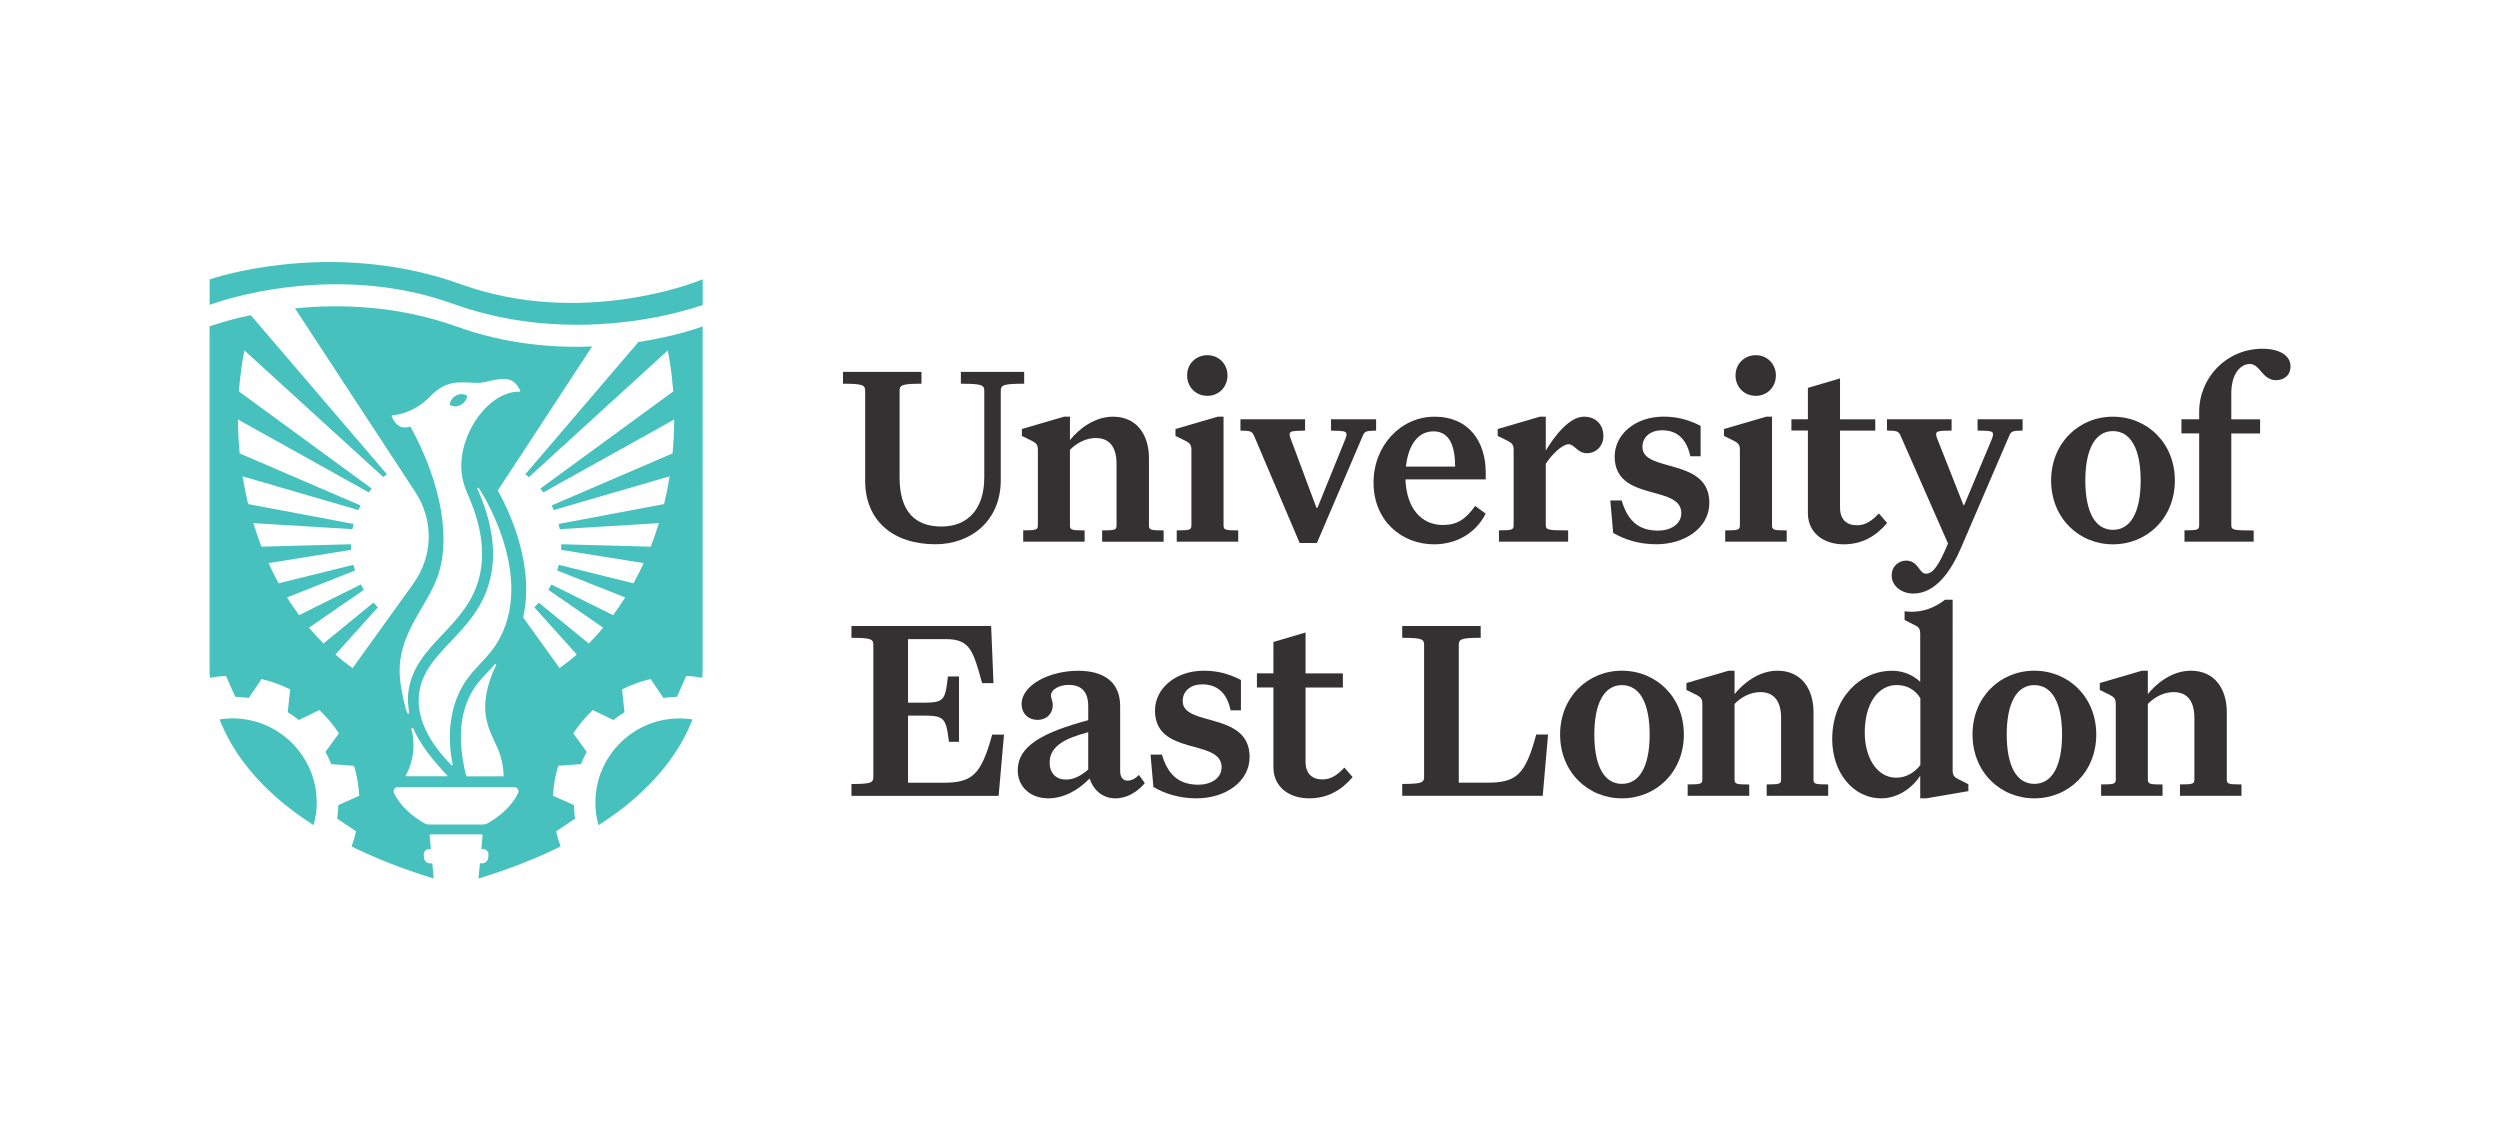 <?xml version="1.0" encoding="utf-8"?>
<!-- Generator: Adobe Illustrator 28.0.0, SVG Export Plug-In . SVG Version: 6.00 Build 0)  -->
<svg version="1.1" xmlns="http://www.w3.org/2000/svg" xmlns:xlink="http://www.w3.org/1999/xlink" x="0px" y="0px"
	 viewBox="0 0 361 164.7" style="enable-background:new 0 0 361 164.7;" xml:space="preserve">
<style type="text/css">
	.st0{fill:#231F20;}
	.st1{fill:#7F4199;}
	.st2{fill:#12294C;}
	.st3{fill:#B11F3D;}
	.st4{fill:#D92B35;}
	.st5{fill:#282425;}
	.st6{fill:#272324;}
	.st7{fill:#272323;}
	.st8{fill:#D92C35;}
	.st9{fill:#262223;}
	.st10{fill:#DA393A;}
	.st11{fill:#DB4541;}
	.st12{fill:#D92733;}
	.st13{fill:#FFF5F1;}
	.st14{fill:#DA413E;}
	.st15{fill:#D93237;}
	.st16{fill:#DA3A3B;}
	.st17{fill-rule:evenodd;clip-rule:evenodd;fill:#312783;}
	.st18{fill:#312783;}
	.st19{fill:#133759;}
	.st20{fill:none;stroke:#FFFFFF;stroke-width:0.74;}
	.st21{fill:#ACDDF7;}
	.st22{fill:#FFCF28;}
	.st23{fill:#FFFFFF;}
	.st24{fill:#E2A122;}
	.st25{fill:#E53421;}
	.st26{fill:#0097D5;}
	.st27{fill:#008A3B;}
	.st28{fill:#85BB25;}
	.st29{fill:#008D3C;}
	.st30{fill:#1B296B;}
	.st31{fill:url(#SVGID_1_);}
	.st32{fill:#2B2A29;}
	.st33{fill-rule:evenodd;clip-rule:evenodd;fill:#231F20;}
	.st34{filter:url(#Adobe_OpacityMaskFilter);}
	.st35{fill-rule:evenodd;clip-rule:evenodd;fill:#FFFFFF;}
	.st36{mask:url(#b_00000147202908081819944540000011123075591543539849_);fill-rule:evenodd;clip-rule:evenodd;fill:#231F20;}
	.st37{filter:url(#Adobe_OpacityMaskFilter_00000103985748607097443100000000265794339528281225_);}
	.st38{mask:url(#d_00000142892558725167343260000008230625351767279511_);fill-rule:evenodd;clip-rule:evenodd;fill:#BD2F37;}
	.st39{filter:url(#Adobe_OpacityMaskFilter_00000017483885783918168780000006099786638348706713_);}
	.st40{mask:url(#f_00000120547196515365468720000012795028362221060998_);fill-rule:evenodd;clip-rule:evenodd;fill:#BD2F37;}
	.st41{fill-rule:evenodd;clip-rule:evenodd;fill:#BD2F37;}
	.st42{filter:url(#Adobe_OpacityMaskFilter_00000135676791053377540080000015753348381348917936_);}
	.st43{mask:url(#h_00000049210890665865852000000008897538758084081078_);fill-rule:evenodd;clip-rule:evenodd;fill:#BD2F37;}
	.st44{fill:#006DA9;}
	.st45{fill:#C6C7C7;}
	.st46{fill:#636373;}
	.st47{fill:#252122;}
	.st48{fill:#262324;}
	.st49{fill:#252223;}
	.st50{fill:#626373;}
	.st51{fill:#2A2627;}
	.st52{fill:#2E2B2C;}
	.st53{fill:#2B2829;}
	.st54{fill:#646474;}
	.st55{fill:#646574;}
	.st56{fill:#2C2A2A;}
	.st57{fill:#666676;}
	.st58{fill:#686877;}
	.st59{fill:#6C6B7A;}
	.st60{fill:#F2F1F2;}
	.st61{fill:#D3D3D7;}
	.st62{fill:#B22526;}
	.st63{fill:#AFB4B9;}
	.st64{fill:#AFB5BA;}
	.st65{fill:#0B0B0B;}
	.st66{fill:#131212;}
	.st67{fill:#070707;}
	.st68{fill:#121212;}
	.st69{fill:#111010;}
	.st70{fill:#141313;}
	.st71{fill:#181716;}
	.st72{fill:#161515;}
	.st73{fill:#B1B6BB;}
	.st74{fill:#FBF3F2;}
	.st75{fill:#F9F5F5;}
	.st76{fill:#FBF2F1;}
	.st77{fill:#EED2D1;}
	.st78{fill:#F3E0DE;}
	.st79{fill:#F4E4E3;}
	.st80{fill:#EFD8D8;}
	.st81{fill:#EAC7C7;}
	.st82{fill:#F5EAEA;}
	.st83{fill:#F5F5F6;}
	.st84{fill:#B32627;}
	.st85{fill:#B32728;}
	.st86{fill:#B42829;}
	.st87{fill:#B83533;}
	.st88{fill:#B7302F;}
	.st89{fill:#1F1C1B;}
	.st90{fill:#F6F6F6;}
	.st91{fill:#FBFCFB;}
	.st92{fill:#C09E2E;}
	.st93{fill:#0D6E9F;}
	.st94{fill:#DD2928;}
	.st95{fill:#C09F2E;}
	.st96{fill:#116E9F;}
	.st97{fill:#DA2727;}
	.st98{fill:#372F24;}
	.st99{fill:#C3A02F;}
	.st100{fill:#090909;}
	.st101{fill:#166A92;}
	.st102{fill:#A19E9E;}
	.st103{fill:#F1F3F5;}
	.st104{fill:#F8F0ED;}
	.st105{fill:#F4F2F0;}
	.st106{fill:#E6E5E4;}
	.st107{fill:#BF2A28;}
	.st108{fill:#CA2727;}
	.st109{fill:#417AA3;}
	.st110{fill:#D64F3A;}
	.st111{fill:#D35946;}
	.st112{fill:#070808;}
	.st113{fill:#0A0A0A;}
	.st114{fill:#090808;}
	.st115{fill:#0E0E0E;}
	.st116{clip-path:url(#SVGID_00000054966130818054259550000001539069366434493100_);fill:#0091B9;}
	.st117{clip-path:url(#SVGID_00000054966130818054259550000001539069366434493100_);fill:#92278F;}
	.st118{fill:#F6F6F9;}
	.st119{fill:#293777;}
	.st120{fill:#35407D;}
	.st121{fill:#F1F2F6;}
	.st122{fill:#EFF0F4;}
	.st123{fill:#ECEDF3;}
	.st124{fill:#F3F3F7;}
	.st125{fill:#F4F3F7;}
	.st126{fill:#F5F5F8;}
	.st127{fill:#BECB30;}
	.st128{fill:#EFEFF4;}
	.st129{fill:#E7E7EE;}
	.st130{fill:#F0F1F6;}
	.st131{fill:#F9F9FB;}
	.st132{fill:#BFCC30;}
	.st133{fill:#26306D;}
	.st134{fill:#28316D;}
	.st135{fill:#27326F;}
	.st136{fill:#26306C;}
	.st137{fill:#2D3B79;}
	.st138{fill:#283877;}
	.st139{fill:#2B3A79;}
	.st140{fill:#293877;}
	.st141{fill:#283776;}
	.st142{fill:#125EA9;}
	.st143{fill:#165FA9;}
	.st144{fill:#1C60AA;}
	.st145{fill:#145FA9;}
	.st146{fill:#1B60A9;}
	.st147{fill:#1860A9;}
	.st148{fill:#195FA9;}
	.st149{fill:#2362AB;}
	.st150{fill:#0D5EA9;}
	.st151{fill:#252021;}
	.st152{fill:#242021;}
	.st153{fill:#232020;}
	.st154{fill:#242122;}
	.st155{fill:#282526;}
	.st156{fill:#EC3226;}
	.st157{fill:#FBFBFA;}
	.st158{fill:#2E2520;}
	.st159{fill:#2C2928;}
	.st160{fill:#F8E014;}
	.st161{fill:#F7DE1B;}
	.st162{fill:#F6DE19;}
	.st163{fill:#E73227;}
	.st164{fill:#0EA38A;}
	.st165{fill:#0BA48B;}
	.st166{fill:#0FA289;}
	.st167{fill:#FBDF14;}
	.st168{fill:#16233D;}
	.st169{fill:url(#SVGID_00000064327799725663747470000008159770483222267785_);}
	.st170{fill:url(#SVGID_00000113317882392288906730000013354327008396850105_);}
	.st171{fill:#0769AE;}
	.st172{fill:#D0CEB0;}
	.st173{fill:#A67941;}
	.st174{fill:#A21E22;}
	.st175{fill:#D21F2F;}
	.st176{fill:#E9E8DE;}
	.st177{fill:#563D3D;}
	.st178{fill:#771113;}
	.st179{fill:#004B6A;}
	.st180{clip-path:url(#SVGID_00000073711085177377398740000015265869938042772622_);}
	.st181{clip-path:url(#SVGID_00000132059151035474069160000001863863685693403056_);fill:#8E6D6A;}
	.st182{fill:none;stroke:#E1087F;stroke-width:0.218;stroke-miterlimit:10;}
	.st183{opacity:0.5;}
	.st184{clip-path:url(#SVGID_00000061462550514021156470000006174368391118106008_);}
	.st185{clip-path:url(#SVGID_00000150102782813439522000000004260481546178139581_);fill:#80252F;}
	.st186{fill:#D1AC61;}
	.st187{fill:none;stroke:#D1AC61;stroke-width:0.871;stroke-miterlimit:10;}
	.st188{clip-path:url(#SVGID_00000172416095533513077940000007407442554287943302_);}
	.st189{clip-path:url(#SVGID_00000168822345772906085330000000336233656941164951_);fill:#80252F;}
	.st190{fill:#D1685A;}
	.st191{clip-path:url(#SVGID_00000087406808997613485040000012110964553493539757_);}
	.st192{clip-path:url(#SVGID_00000057857642196454260400000005846382936646377625_);fill:#80252F;}
	.st193{fill:#173939;}
	.st194{fill:#2F3331;}
	.st195{fill:#64757D;}
	.st196{fill:#E2E3E1;}
	.st197{fill:#7E5B48;}
	.st198{fill:#A57A54;}
	.st199{fill:#ECE3E2;}
	.st200{fill:#3E3C33;}
	.st201{fill:#CC9280;}
	.st202{fill:#733B3C;}
	.st203{fill:#F7EBE7;}
	.st204{fill:#F6E8E5;}
	.st205{fill:#5C3826;}
	.st206{fill:#D0B790;}
	.st207{fill:#93594A;}
	.st208{fill:none;}
	.st209{fill:#B4A69F;}
	.st210{fill:#996C43;}
	.st211{fill:#B58F42;}
	.st212{fill:#F6DDB2;}
	.st213{fill:#008254;}
	.st214{fill:#006B48;}
	.st215{fill:#B78D71;}
	.st216{fill:#E1D080;}
	.st217{fill:#E1C170;}
	.st218{fill:#A1783F;}
	.st219{fill:#231715;}
	.st220{fill:#6A4C43;}
	.st221{fill:#B6B588;}
	.st222{fill:#E5D663;}
	.st223{fill:#F8EE95;}
	.st224{fill:#97663F;}
	.st225{fill:#77624F;}
	.st226{fill:#B4C6C0;}
	.st227{fill:#565E64;}
	.st228{fill:#D5D9D5;}
	.st229{fill:#A1A792;}
	.st230{fill:#AEA278;}
	.st231{fill:#576868;}
	.st232{fill:#6F929A;}
	.st233{fill:#173636;}
	.st234{fill:#EFEEED;}
	.st235{fill:#36403D;}
	.st236{fill:#A2393A;}
	.st237{fill:#CEBB7C;}
	.st238{fill:#E7E2C9;}
	.st239{fill:#71573A;}
	.st240{fill:#9A753D;}
	.st241{fill:#C39892;}
	.st242{fill:#C8A59C;}
	.st243{fill:#97615F;}
	.st244{fill:#BB8989;}
	.st245{fill:#68736D;}
	.st246{fill:#EAEDE8;}
	.st247{fill:#6C7E81;}
	.st248{fill:#ABBBB4;}
	.st249{fill:#0181BE;}
	.st250{fill:#056DB4;}
	.st251{fill:#8EB7CD;}
	.st252{fill:#C6E0EC;}
	.st253{fill:#BF782A;}
	.st254{fill:#4F424D;}
	.st255{fill:#74687E;}
	.st256{fill:#9C979C;}
	.st257{fill:#7E5A37;}
	.st258{fill:#0C5FAB;}
	.st259{fill:#213C75;}
	.st260{fill:#3177AB;}
	.st261{fill:#988161;}
	.st262{fill:#922F6C;}
	.st263{fill:#BE82A6;}
	.st264{fill:#656768;}
	.st265{fill:#083E62;}
	.st266{fill:#932F6C;}
	.st267{fill:#AD628F;}
	.st268{fill:#31006B;}
	.st269{fill:#3A4147;}
	.st270{fill:#002D55;}
	.st271{fill:#252C6A;}
	.st272{fill:#46C1BE;}
	.st273{fill:#333132;}
	.st274{fill:#0A0B0B;}
	.st275{fill:#161616;}
	.st276{fill:#0D0E0E;}
	.st277{fill:#0B0C0C;}
	.st278{fill:#0F0F10;}
	.st279{fill:#100F0F;}
	.st280{fill:#131413;}
	.st281{fill:#EFEDED;}
	.st282{fill:#D23B27;}
	.st283{fill:#1863A3;}
	.st284{fill:#1361A4;}
	.st285{fill:#E5D485;}
	.st286{fill:#DECE88;}
	.st287{fill:#959CB3;}
	.st288{fill:#E4D283;}
	.st289{fill:#E0CE85;}
	.st290{fill:#E1D286;}
	.st291{fill:#1A91D0;}
	.st292{fill:#381435;}
	.st293{fill:#612262;}
	.st294{fill:#632463;}
	.st295{fill:#0C7FA8;}
	.st296{fill:#535659;}
	.st297{fill:#535658;}
	.st298{fill:#56595A;}
	.st299{fill:#525557;}
	.st300{fill:#545759;}
	.st301{fill:#57585B;}
	.st302{fill:#5A5B5D;}
	.st303{fill:#015FBB;}
	.st304{fill:#3E5BC6;}
	.st305{fill:#5D6972;}
	.st306{fill:#BA2632;}
	.st307{fill:#BA2532;}
	.st308{fill:#5E6973;}
	.st309{fill:#5E6B76;}
	.st310{fill:#5F6B74;}
	.st311{fill:#F4F2F1;}
	.st312{fill:#F9F2F3;}
	.st313{fill:#F9F1F1;}
	.st314{fill:#F9F0EF;}
	.st315{fill:#F2EDEC;}
	.st316{fill:#EDE2E2;}
	.st317{fill:#F1EAE9;}
	.st318{fill:#BA2533;}
	.st319{fill:#232F60;}
	.st320{fill:#000F4D;}
	.st321{fill:#203232;}
	.st322{fill:#B39250;}
	.st323{fill:#1D3762;}
	.st324{fill:#B49554;}
	.st325{fill:#D9CAAB;}
	.st326{fill:#E2DCCA;}
	.st327{fill:#B39351;}
	.st328{fill:#1E3662;}
	.st329{fill:#1F3662;}
	.st330{fill:#223764;}
	.st331{fill:#B39253;}
	.st332{fill:#243B67;}
	.st333{fill:#E1D7C1;}
	.st334{fill:#BFBECA;}
	.st335{fill:#FFF8F3;}
	.st336{fill:#9C9BB0;}
	.st337{fill:#19385E;}
	.st338{fill:#18365C;}
	.st339{fill:#B7263C;}
	.st340{fill:#17365C;}
	.st341{fill:#15365B;}
	.st342{fill:#19385D;}
	.st343{fill:#B7243F;}
	.st344{fill:#1A3A5E;}
	.st345{fill:#BC384C;}
	.st346{fill:#1E3F63;}
	.st347{fill:#264467;}
	.st348{fill:#2F5172;}
	.st349{fill:#E52353;}
	.st350{fill:#211F1D;}
	.st351{fill:#282725;}
	.st352{fill:#262523;}
	.st353{fill:#2B2A28;}
	.st354{fill:#252422;}
	.st355{fill:#E02426;}
	.st356{fill:#5690CB;}
	.st357{fill:#BD7129;}
	.st358{fill:#BD732B;}
	.st359{fill:#E09E25;}
	.st360{fill:#D38C28;}
	.st361{fill:#F7BF15;}
	.st362{fill:#C37B33;}
	.st363{fill:#EBAD1F;}
	.st364{fill:#C27829;}
	.st365{fill:#F5BD17;}
	.st366{fill:#B55227;}
	.st367{fill:#B02E24;}
	.st368{fill:#205697;}
	.st369{fill:#F6F5F4;}
	.st370{fill:#CD8529;}
	.st371{fill:#F8F8F7;}
	.st372{fill:#C88029;}
	.st373{fill:#DDDDDC;}
	.st374{fill:#C3C2C2;}
	.st375{fill:#363635;}
	.st376{fill:#D2D2D2;}
	.st377{fill:#EDEDED;}
	.st378{fill:#CCCBCB;}
	.st379{fill:#2C2C6F;}
	.st380{fill:#2D2D6F;}
	.st381{fill:#EC3427;}
	.st382{fill:#ED3828;}
	.st383{fill:#2E2E70;}
	.st384{fill:#ED3B29;}
	.st385{fill:#ED3928;}
	.st386{fill:#EC3728;}
	.st387{fill:url(#SVGID_00000010998933924978206660000007840121053868519298_);}
	.st388{fill:url(#SVGID_00000168831630288006588350000011520158112926642093_);}
	.st389{fill:url(#SVGID_00000155123418005069669280000008022041004140295615_);}
	.st390{fill:url(#SVGID_00000005268901103412928100000009502374801806008473_);}
	.st391{fill:url(#SVGID_00000066478964188465485100000016214834278010159534_);}
	.st392{fill:url(#SVGID_00000098914074502637687840000018023970860447132829_);}
	.st393{fill:url(#SVGID_00000170243659890264584690000013426435868468038324_);}
	.st394{fill:url(#SVGID_00000037672580097953554090000003309266506687736965_);}
	.st395{fill:url(#SVGID_00000153704819092210847830000009550226602080990631_);}
	.st396{fill:url(#SVGID_00000034806929866678412370000016278898427000364683_);}
	.st397{fill:url(#SVGID_00000063592879296021646910000007292496307672333722_);}
	.st398{fill:url(#SVGID_00000101811378358642943220000010935786728582472586_);}
	.st399{fill:url(#SVGID_00000042725849845152205800000008199148408134950066_);}
	.st400{fill:url(#SVGID_00000079452426053855373520000013763245974700126116_);}
	.st401{fill:url(#SVGID_00000149347643643211966030000000455511044210670481_);}
	.st402{fill:url(#SVGID_00000003105456396431705890000010231992852828742572_);}
	.st403{fill:url(#SVGID_00000176006800178790668810000009353022886250463407_);}
	.st404{fill:url(#SVGID_00000105397327238483940030000012025695006496441238_);}
	.st405{fill:url(#SVGID_00000161633978890307774130000005306277718499840173_);}
	.st406{fill:url(#SVGID_00000122707591306373634870000006709718789948855196_);}
	.st407{fill:url(#SVGID_00000112625727443139790230000011146453599954456709_);}
	.st408{fill:url(#SVGID_00000127758678266246043070000004854894010535871640_);}
	.st409{fill:#3B3536;}
	.st410{fill:#292525;}
	.st411{fill:#2F2A2B;}
	.st412{fill:#332E2E;}
	.st413{fill:#2B2728;}
	.st414{fill:#F6F5F5;}
	.st415{fill:#F5F4F4;}
	.st416{fill:#3178BB;}
	.st417{fill:#2E2C2D;}
	.st418{fill:#292627;}
	.st419{fill:#2D2B2C;}
	.st420{fill:#2C292A;}
	.st421{fill:#323031;}
	.st422{fill:#312F30;}
	.st423{fill:#333133;}
	.st424{fill:#302D2F;}
	.st425{fill:#3B3A3C;}
	.st426{fill:#FBFBFB;}
	.st427{fill:#E12728;}
	.st428{fill:#1F1D1D;}
	.st429{fill:#1E1C1C;}
	.st430{fill:#222020;}
	.st431{fill:#232222;}
	.st432{fill:#0A0A09;}
	.st433{fill:#686564;}
	.st434{fill:#1A1918;}
	.st435{fill:#181717;}
	.st436{fill:#201F1F;}
	.st437{fill:#1C1B1B;}
	.st438{fill:#1B1919;}
	.st439{fill:#201E1E;}
	.st440{fill:#151414;}
	.st441{fill:#2A2828;}
	.st442{fill:#FBF2F0;}
	.st443{fill:#FBF1F0;}
	.st444{fill:#FAECE9;}
	.st445{fill:#FBF0ED;}
	.st446{fill:#E1312D;}
	.st447{fill:#163C65;}
	.st448{fill:#173C65;}
	.st449{fill:#535F80;}
	.st450{fill:#7E87A2;}
	.st451{fill:#9DA0B5;}
	.st452{fill:#183D66;}
	.st453{fill:#183C65;}
	.st454{fill:#143C65;}
	.st455{fill:#193D66;}
	.st456{fill:#173D65;}
	.st457{fill:#FBF9FA;}
	.st458{fill:#FBFCFF;}
	.st459{fill:#D92238;}
	.st460{fill:#D92237;}
	.st461{fill:#D92338;}
	.st462{fill:#FCF1EF;}
	.st463{fill:#FAEDEA;}
	.st464{fill:#E12226;}
	.st465{fill:#E12527;}
	.st466{fill:#E12427;}
	.st467{fill:#E02026;}
	.st468{fill:#E02828;}
	.st469{fill:#FFF9F8;}
	.st470{fill:#FFF5F3;}
	.st471{fill:#FFF4F1;}
	.st472{fill:#FFF6F3;}
	.st473{fill:#FFF2ED;}
	.st474{fill:#FCE6E0;}
	.st475{fill:#E1332D;}
	.st476{fill:#F9DBD2;}
	.st477{fill:#FAE2DA;}
	.st478{fill:#F9D7CB;}
	.st479{fill:#FCEFEA;}
	.st480{fill:#F4B4AD;}
	.st481{fill:#E02B2A;}
	.st482{fill:#E13B32;}
	.st483{fill:#E13630;}
	.st484{fill:#EC7B7B;}
	.st485{fill:#722A79;}
	.st486{fill:#722B79;}
	.st487{fill:#AB96AE;}
	.st488{fill:#AC97AE;}
	.st489{fill:#AB97AE;}
	.st490{fill:#742E7A;}
	.st491{fill:#732F7A;}
	.st492{fill:#75327C;}
	.st493{fill:#FBF9FB;}
	.st494{fill:#F9F6F9;}
	.st495{fill:#F9F7FA;}
	.st496{fill:#FBF8FA;}
	.st497{fill:#F7F4F8;}
	.st498{fill:#E92625;}
	.st499{fill:#200806;}
	.st500{fill:#1D1D1D;}
	.st501{fill:#F6E215;}
	.st502{fill:#D24026;}
	.st503{fill:#ED3A24;}
	.st504{fill:#EE4923;}
	.st505{fill:#471211;}
	.st506{fill:#EF5822;}
	.st507{fill:#F06822;}
	.st508{fill:#5D0E0D;}
	.st509{fill:#F58B1E;}
	.st510{fill:#FBB813;}
	.st511{fill:#341110;}
	.st512{fill:#F7D90F;}
	.st513{fill:#CA2126;}
	.st514{fill:#981B1E;}
	.st515{fill:#F38020;}
	.st516{fill:#FAB016;}
	.st517{fill:#D52126;}
	.st518{fill:#F8A01B;}
	.st519{fill:#89191A;}
	.st520{fill:#B92025;}
	.st521{fill:#F9CA0F;}
	.st522{fill:#F17321;}
	.st523{fill:#A51E22;}
	.st524{fill:#751213;}
	.st525{fill:#F6961D;}
	.st526{fill:#E05C25;}
	.st527{fill:#28266B;}
	.st528{fill:#EC282B;}
	.st529{fill:#F8F7F9;}
	.st530{fill:#F7F7FA;}
	.st531{fill:#F6F6FA;}
	.st532{fill:#F5F4F7;}
	.st533{fill:#F8F8FB;}
	.st534{fill:#F1F1F5;}
	.st535{fill:#F2F2F7;}
	.st536{fill:#EFEEF3;}
	.st537{fill:#F1F0F5;}
	.st538{fill:#ECEBF2;}
	.st539{fill:#211C58;}
	.st540{fill:#1F1A51;}
	.st541{fill:#1E184F;}
	.st542{fill:#FFF6F5;}
	.st543{fill:#29266B;}
	.st544{fill:#2B296D;}
	.st545{fill:#EC2A2C;}
	.st546{fill:#EC2B2D;}
	.st547{fill:#FFF8F7;}
	.st548{fill:#E75253;}
	.st549{fill:#E33C3A;}
	.st550{fill:#EA4343;}
	.st551{fill:#E24748;}
	.st552{fill:#EB1C24;}
	.st553{fill:#3C3C3E;}
	.st554{fill:#3D3D3F;}
	.st555{fill:#404042;}
	.st556{fill:#3E3E40;}
	.st557{fill:#3F3E40;}
	.st558{fill:#3B3B3D;}
	.st559{fill:#3B3C3D;}
	.st560{fill:#444445;}
	.st561{fill:#393A3C;}
	.st562{fill:#3C3C3D;}
	.st563{fill:#3A3A3C;}
	.st564{fill:#4F4E4F;}
	.st565{fill:#3A3B3D;}
	.st566{fill:#38383A;}
	.st567{fill:#1A170F;}
	.st568{fill:#050505;}
	.st569{fill:#9D9EA2;}
	.st570{fill:#F38667;}
	.st571{fill:#D29F2B;}
	.st572{fill:#6F7074;}
	.st573{fill:#8D5540;}
	.st574{fill:#E2BD71;}
	.st575{fill:#ECD5A3;}
	.st576{fill:#EED8AB;}
	.st577{fill:#EACC8F;}
	.st578{fill:#9F8340;}
	.st579{fill:#E7C785;}
	.st580{fill:#E4C27D;}
	.st581{fill:#EACD94;}
	.st582{fill:#DFB65E;}
	.st583{fill:#CC9B2A;}
	.st584{fill:#D9AB42;}
	.st585{fill:#DCBB7A;}
	.st586{fill:#221D17;}
	.st587{fill:#B0B1B4;}
	.st588{fill:#F5EBD2;}
	.st589{fill:#E8E8E7;}
	.st590{fill:#BABBBF;}
	.st591{fill:#E85637;}
	.st592{fill:#848588;}
	.st593{fill:#ED373F;}
	.st594{fill:#1465A0;}
	.st595{fill:#1866A1;}
	.st596{fill:#1065A0;}
	.st597{fill:#0D65A0;}
	.st598{fill:#1265A0;}
	.st599{fill:#1B66A1;}
	.st600{fill:#1966A1;}
	.st601{fill:#1666A1;}
	.st602{fill:#2D357A;}
	.st603{fill:#B1862E;}
	.st604{fill:#363E7E;}
	.st605{fill:#333C7D;}
	.st606{fill:#A78238;}
	.st607{fill:#2F387A;}
	.st608{fill:#A27B2F;}
	.st609{fill:#343C80;}
	.st610{fill:#2D337E;}
	.st611{fill:#3B4480;}
	.st612{fill:#394284;}
	.st613{fill:#2B3474;}
	.st614{fill:#4E568C;}
	.st615{fill:#2F3780;}
	.st616{fill:#313876;}
	.st617{fill:#565E9A;}
	.st618{fill:#5E638E;}
	.st619{fill:#BB9D5D;}
	.st620{fill:#F4F3F5;}
	.st621{fill:#EDEDF0;}
	.st622{fill:#E4E3E6;}
	.st623{fill:#A7A4BF;}
	.st624{fill:#C7C8D7;}
	.st625{fill:#3D4273;}
	.st626{fill:#8D8AB3;}
	.st627{fill:#2C3380;}
	.st628{fill:#303650;}
	.st629{fill:#F9F9F9;}
	.st630{fill:#525455;}
	.st631{fill:#B1B2B1;}
	.st632{fill:#4FAF49;}
	.st633{fill:#55B04B;}
	.st634{fill:#4FAD48;}
	.st635{fill:#6FB55F;}
	.st636{fill:#66B65B;}
	.st637{fill:#50AF4A;}
	.st638{fill:#51AF49;}
	.st639{fill:#52B04A;}
	.st640{fill:#51AF4A;}
	.st641{fill:#52AF4A;}
	.st642{fill:#7FC077;}
	.st643{fill:#61B254;}
	.st644{fill:#59B14F;}
	.st645{fill:#58B14E;}
	.st646{fill:#C64128;}
	.st647{fill:#C64228;}
	.st648{fill:#0A243E;}
	.st649{fill:#0F2640;}
	.st650{fill:#0E253F;}
	.st651{fill:#0C253F;}
	.st652{fill:#0D263F;}
	.st653{fill:#102740;}
	.st654{fill:#112740;}
	.st655{fill:#122841;}
	.st656{fill:#132841;}
	.st657{fill:#3B444D;}
	.st658{fill:#3A434C;}
	.st659{fill:#39424B;}
	.st660{fill:#404750;}
	.st661{fill:#404851;}
	.st662{fill:#424951;}
	.st663{fill:#454C55;}
	.st664{fill:#3F4750;}
	.st665{fill:#414951;}
	.st666{fill:#434A52;}
	.st667{fill:#F0EFEF;}
	.st668{fill:#F1F0F1;}
	.st669{fill:#464D56;}
	.st670{fill:#221A18;}
	.st671{fill:#AD2581;}
	.st672{fill:#F8F8F8;}
	.st673{fill:#E31F24;}
	.st674{fill:#AA2480;}
	.st675{fill:#E6CE1B;}
	.st676{fill:#E01F24;}
	.st677{fill:#7E7E7E;}
	.st678{fill:#F2F1F1;}
	.st679{fill:#374C9B;}
	.st680{fill:#ECEBEA;}
	.st681{fill:#E8D019;}
	.st682{fill:#2A051F;}
	.st683{fill:#E3E2E2;}
	.st684{fill:#A6247E;}
	.st685{fill:#D91F24;}
	.st686{fill:#0E8944;}
	.st687{fill:#E1CA1D;}
	.st688{fill:#DBC623;}
	.st689{fill:#393513;}
	.st690{fill:#382726;}
	.st691{fill:#CBB829;}
	.st692{fill:#9E2378;}
	.st693{fill:#CFCFCE;}
	.st694{fill:#3D3E3E;}
	.st695{fill:#323333;}
	.st696{fill:#272010;}
	.st697{fill:#370800;}
	.st698{fill:#F4F4F4;}
	.st699{fill:#222223;}
	.st700{fill:#100E0E;}
	.st701{fill:#2E2E2F;}
	.st702{fill:#171616;}
	.st703{fill:#4D4D4F;}
	.st704{fill:#39393A;}
	.st705{fill:#666769;}
	.st706{fill:#B8BABA;}
	.st707{fill:#808183;}
	.st708{fill:#444446;}
	.st709{fill:#626365;}
	.st710{fill:#6C6D6F;}
	.st711{fill:#909293;}
	.st712{fill:#9A9C9D;}
	.st713{fill:#545355;}
	.st714{fill:#D9DADA;}
	.st715{fill:#7C7D7E;}
	.st716{fill:#757678;}
	.st717{fill:#5B5B5D;}
	.st718{fill:#87898A;}
	.st719{fill:#E0E0E0;}
	.st720{fill:#AEB0B1;}
	.st721{fill:#CACBCC;}
	.st722{fill:#A2A4A6;}
	.st723{fill:#D1D2D2;}
	.st724{fill:#E8E8E8;}
	.st725{fill:#EFEEEE;}
	.st726{fill:#C2C3C4;}
	.st727{fill:#113E5E;}
	.st728{fill:#1E9CD7;}
	.st729{fill:#123E5E;}
	.st730{fill:#184060;}
	.st731{fill:#244564;}
	.st732{fill:#2B4968;}
	.st733{fill:#304B6A;}
	.st734{fill:#284766;}
	.st735{fill:#435774;}
	.st736{fill:#50607C;}
	.st737{fill:#364E6D;}
	.st738{fill:#3C5270;}
	.st739{fill:#EEEEF1;}
	.st740{fill:#F6F5F7;}
	.st741{fill:#009D6E;}
	.st742{fill:#0E3836;}
	.st743{fill:#113936;}
	.st744{fill:#123937;}
	.st745{fill:#0F3836;}
	.st746{fill:#109F71;}
	.st747{fill:#113937;}
	.st748{fill:#0A9F70;}
	.st749{fill:#143A38;}
	.st750{fill:#14A072;}
	.st751{fill:#133A37;}
	.st752{fill:#0D3835;}
	.st753{fill:#FFC40A;}
	.st754{fill:#DA1F32;}
	.st755{fill:none;stroke:#FFFFFF;stroke-width:0.139;stroke-miterlimit:3.864;}
	.st756{fill:none;stroke:#FFFFFF;stroke-width:0.039;stroke-miterlimit:3.864;}
	.st757{fill:#232F65;}
	.st758{fill-rule:evenodd;clip-rule:evenodd;fill:#232F65;}
	.st759{fill-rule:evenodd;clip-rule:evenodd;fill:#FAB023;}
	.st760{fill:#612466;}
	.st761{fill:#211E1F;}
	.st762{fill:#642972;}
	.st763{fill:#CD2027;}
	.st764{fill:#221F1F;}
	.st765{fill:#F3C719;}
	.st766{fill:#A8AAAC;}
	.st767{fill:#067FAE;}
	.st768{fill:#BB2126;}
	.st769{fill:#E2087E;}
	.st770{fill:#7E2988;}
	.st771{fill:#C21E5C;}
	.st772{fill:#ED2F23;}
	.st773{fill-rule:evenodd;clip-rule:evenodd;fill:#942130;}
	.st774{fill-rule:evenodd;clip-rule:evenodd;fill:#F6FBFD;}
	.st775{fill:#1D1D1B;}
	.st776{fill:#E5263F;}
	.st777{fill:#002147;}
	.st778{fill:#A01C31;}
	.st779{fill:#D4942B;}
	.st780{fill-rule:evenodd;clip-rule:evenodd;}
	.st781{fill:#C82127;}
	.st782{fill:#F5C912;}
	.st783{fill:#B2B2B2;}
	.st784{fill:#CC353A;}
	.st785{fill:#232743;}
	.st786{fill:#212740;}
	.st787{fill:none;stroke:#231F20;stroke-miterlimit:10;}
	.st788{fill:#1E1B1A;}
	.st789{fill:#F5B219;}
	.st790{fill:#B7212C;}
	.st791{fill:#F1B11A;}
	.st792{fill:#B5212C;}
	.st793{fill:#31200A;}
	.st794{fill:#EFAF1B;}
	.st795{fill:#EEAD1D;}
	.st796{fill:#2F281A;}
	.st797{fill:#342C1A;}
	.st798{fill:#EAE8E8;}
	.st799{fill:#DDDCDB;}
	.st800{fill:#222120;}
	.st801{fill:#3B3C3C;}
	.st802{fill:#D59B22;}
	.st803{fill:#B3202B;}
	.st804{fill:#311509;}
	.st805{fill:#271206;}
	.st806{fill:#AC202A;}
	.st807{fill:#39180B;}
	.st808{fill:#462612;}
	.st809{fill:#E7A81F;}
	.st810{fill:#543F16;}
	.st811{fill:#01043B;}
	.st812{fill:#FFFAF8;}
	.st813{fill:#FFF9F6;}
	.st814{fill:#FFF8F6;}
	.st815{fill:#FBF3F0;}
	.st816{fill:#FBEEEB;}
	.st817{fill:#FBF1EF;}
	.st818{fill:#FFFBF9;}
	.st819{fill:#F9F1ED;}
	.st820{fill:#FBF1ED;}
	.st821{fill:#F9EBE8;}
	.st822{fill:#F9F0ED;}
	.st823{fill:#FBF1EE;}
	.st824{fill:#FBF6F4;}
	.st825{fill:#F9EEEB;}
	.st826{fill:#FBF7F5;}
	.st827{fill:#FAECE8;}
	.st828{fill:#FBF3F1;}
	.st829{fill:#FCEDEB;}
	.st830{fill:#E12A2A;}
	.st831{fill:#E12B2B;}
	.st832{fill:#E12327;}
	.st833{fill:#E12528;}
	.st834{fill:#E22F2F;}
	.st835{fill:#003B4A;}
	.st836{fill:#E30613;}
	.st837{fill:#003DA6;}
	.st838{fill:#130F3D;}
	.st839{fill:#005192;}
	.st840{fill:#CE0E2D;}
	.st841{fill:#2D2A26;}
	.st842{fill:#D82D2E;}
	.st843{fill:#542360;}
	.st844{fill:#292644;}
	.st845{clip-path:url(#SVGID_00000091717338338921385050000012113020406661701509_);}
	.st846{clip-path:url(#SVGID_00000176029504490053276520000010799896151827271083_);fill:#231F20;}
	.st847{fill:#EC3225;}
	.st848{fill:#22205F;}
	.st849{fill-rule:evenodd;clip-rule:evenodd;fill:#22205F;}
	.st850{clip-path:url(#SVGID_00000132088969290148233910000014136538962860706440_);}
	.st851{fill:#D63A4A;}
	.st852{fill:#F37021;}
	.st853{fill:#1C2B39;}
	.st854{clip-path:url(#SVGID_00000174587988958574035910000003854306312748515993_);fill:#FFFFFF;}
	.st855{clip-path:url(#SVGID_00000132779230010912340150000006133695553142495666_);fill:#FFFFFF;}
	.st856{fill:#224492;}
	.st857{fill:#234593;}
	.st858{fill:#322A29;}
	.st859{fill:#244694;}
	.st860{fill:#7185BB;}
	.st861{fill:#EB2A26;}
	.st862{fill:#21428D;}
	.st863{fill:#F1A933;}
	.st864{fill:#E72A26;}
	.st865{fill:#F2F0F0;}
	.st866{fill:#F7D0C1;}
	.st867{fill:#4B4748;}
	.st868{fill:#CFCBCB;}
	.st869{fill:#A1A1A1;}
	.st870{fill:#DEDCDC;}
	.st871{fill:#80AD3F;}
	.st872{fill:#DC9A32;}
	.st873{fill:#65863E;}
	.st874{fill:#494A58;}
	.st875{fill:#DC2B27;}
	.st876{fill:#7A372F;}
	.st877{fill:#97743C;}
	.st878{fill:#807E7E;}
	.st879{fill:#686666;}
	.st880{fill:#253D7E;}
	.st881{fill:#30337E;}
	.st882{fill:#2CA8E0;}
	.st883{fill:#01A44E;}
	.st884{fill:#FAEC21;}
	.st885{fill:#EA2027;}
	.st886{fill:#704B9C;}
</style>
<g id="Layer_2">
</g>
<g id="Layer_1">
	<g>
		<path class="st272" d="M65.39,43.86c6.33,2.28,12.51,3.04,17.93,3.04c9.09,0,16.07-2.14,18.15-2.86v-3.71l-0.63,0.24
			c-0.17,0.06-16.79,6.78-34.27,0.48c-16.97-6.11-32.96-1.83-36.3-0.7v3.67l0.61-0.2C31.05,43.76,47.96,37.58,65.39,43.86"/>
		<path class="st272" d="M51.12,110.58c0.11,0.35,0.2,0.7,0.28,1.05C51.32,111.28,51.23,110.92,51.12,110.58l-3.29-0.24
			c-0.24-0.61-0.52-1.2-0.83-1.77c0.31,0.57,0.59,1.16,0.83,1.77L51.12,110.58z"/>
		<path class="st272" d="M43.15,103.97c-0.51-0.41-1.04-0.78-1.6-1.13C42.11,103.18,42.65,103.56,43.15,103.97"/>
		<path class="st272" d="M51.42,120.05l-2.74-1.85L51.42,120.05z"/>
		<path class="st272" d="M54.56,87.7l-6.13,6.82L54.56,87.7z"/>
		<path class="st272" d="M52.54,85.17l-7.92,5.47L52.54,85.17z"/>
		<path class="st272" d="M70.31,122.86c0.07,0.08,0.12,0.17,0.16,0.27C70.44,123.03,70.38,122.94,70.31,122.86"/>
		<path class="st272" d="M41.9,99.55L41.9,99.55c-1.29-0.66-2.67-1.16-4.13-1.5l-1.85,2.74l1.85-2.74
			C39.22,98.39,40.61,98.9,41.9,99.55"/>
		<path class="st272" d="M51.25,82.38l-9.81,3.89L51.25,82.38z"/>
		<path class="st272" d="M97.02,100.64c-0.24,0.02-0.48,0.04-0.73,0.07c-0.17,0.02-0.33,0.05-0.5,0.07c0.17-0.02,0.33-0.05,0.5-0.07
			C96.54,100.68,96.78,100.66,97.02,100.64"/>
		<path class="st272" d="M61.24,123.13c0.03-0.1,0.09-0.19,0.16-0.27C61.33,122.94,61.27,123.03,61.24,123.13"/>
		<path class="st272" d="M45.46,118.46c0.15-0.71,0.25-1.44,0.27-2.18c0.01-0.21,0.01-0.42,0-0.62c0,0.21,0,0.42,0,0.62
			C45.71,117.02,45.61,117.75,45.46,118.46"/>
		<path class="st272" d="M35.91,100.79c-0.17-0.03-0.33-0.05-0.5-0.07c-0.24-0.03-0.49-0.05-0.73-0.07
			c0.24,0.02,0.48,0.04,0.73,0.07C35.58,100.73,35.75,100.76,35.91,100.79"/>
		<path class="st272" d="M34.5,56.52L34.5,56.52c0.11-1.52,0.29-3.01,0.53-4.47C34.79,53.51,34.61,55.01,34.5,56.52"/>
		<path class="st272" d="M87.09,90.64l-7.92-5.47L87.09,90.64z"/>
		<path class="st272" d="M51.05,75.65c-0.06,0.25-0.12,0.5-0.17,0.75C50.93,76.14,50.99,75.9,51.05,75.65"/>
		<path class="st272" d="M83.28,94.52l-6.13-6.82L83.28,94.52z"/>
		<path class="st272" d="M97.21,56.52c-0.11-1.52-0.29-3.01-0.53-4.47C96.92,53.51,97.1,55.01,97.21,56.52"/>
		<path class="st272" d="M75.97,85.09c0,1.35-0.13,2.72-0.43,4.08C75.84,87.81,75.97,86.44,75.97,85.09"/>
		<path class="st272" d="M80.83,76.4c-0.05-0.25-0.1-0.5-0.17-0.75C80.73,75.89,80.78,76.14,80.83,76.4"/>
		<polygon class="st272" points="90.27,86.27 90.27,86.27 80.46,82.38 		"/>
		<path class="st272" d="M55.34,68.89L35.28,50.6c-0.09,0.48-0.18,0.97-0.26,1.45c0.08-0.49,0.17-0.97,0.26-1.45L55.34,68.89z"/>
		<path class="st272" d="M53.68,70.55c-0.15,0.18-0.29,0.36-0.43,0.55L34.36,60.58L53.25,71.1C53.39,70.91,53.53,70.73,53.68,70.55"
			/>
		<path class="st272" d="M95.8,100.79l-1.85-2.74c-1.46,0.34-2.84,0.85-4.13,1.5c1.29-0.66,2.67-1.16,4.13-1.5L95.8,100.79z"/>
		<path class="st272" d="M97.36,60.58L78.46,71.1c-0.14-0.18-0.28-0.37-0.43-0.55c0.15,0.18,0.29,0.36,0.43,0.55L97.36,60.58z"/>
		<path class="st272" d="M96.69,52.05c-0.08-0.49-0.17-0.97-0.26-1.45L76.37,68.89L96.43,50.6C96.52,51.08,96.61,51.56,96.69,52.05"
			/>
		<polygon class="st272" points="59.96,71.04 59.65,70.56 52.9,60.26 59.65,70.56 		"/>
		<path class="st272" d="M90.16,102.84c-0.56,0.34-1.1,0.72-1.6,1.13C89.06,103.56,89.6,103.18,90.16,102.84z"/>
		<path class="st272" d="M85.98,115.65c0,0.21,0,0.42,0,0.62c0.02,0.75,0.12,1.48,0.27,2.18c-0.15-0.71-0.25-1.44-0.27-2.18
			C85.97,116.07,85.97,115.86,85.98,115.65"/>
		<path class="st272" d="M83.02,118.2l-2.74,1.85L83.02,118.2z"/>
		<path class="st272" d="M83.88,110.34c0.24-0.61,0.52-1.2,0.83-1.77C84.4,109.14,84.12,109.73,83.88,110.34l-3.29,0.24
			c-0.11,0.35-0.2,0.7-0.29,1.05c0.08-0.35,0.18-0.71,0.29-1.05L83.88,110.34z"/>
		<path class="st272" d="M66.47,58.5c0.56-0.28,0.93-0.81,0.99-1.33c-0.39-0.3-0.98-0.35-1.54-0.08c-0.56,0.28-0.93,0.81-0.99,1.33
			C65.32,58.73,65.91,58.78,66.47,58.5"/>
		<path class="st272" d="M74.82,114.51c-0.84,1.81-2.58,3.33-4.31,4.33c-0.25,0.15-0.53,0.22-0.82,0.22h-7.78
			c-0.2,0-0.4-0.05-0.58-0.15c-1.77-1-3.58-2.54-4.44-4.4c-0.18-0.4,0.12-0.85,0.56-0.85h16.82C74.7,113.66,75,114.11,74.82,114.51
			 M60.94,87.7c0.8-1.36,1.55-2.65,2.09-4.02c2.15-5.41,0.86-13.64-3.76-22.08c-0.43,0.08-1.81,0.64-2.7-1.46
			c-0.02-0.04-0.01-0.09,0.01-0.12c0.02-0.04,0.06-0.06,0.1-0.06h0c0.04,0,2.9-0.05,5.58-2.85c1.97-2.05,3.87-1.95,5.55-1.86
			c0.73,0.04,1.41,0.08,2.07-0.06c0.27-0.05,0.53-0.11,0.79-0.17c1.85-0.41,3.45-0.77,4.43,1.36c0.02,0.04,0.02,0.09,0,0.13
			c-0.02,0.04-0.05,0.06-0.1,0.06c-0.05,0-0.11,0-0.16,0c-3.6,0-7.45,4.4-8.14,9.32c-0.35,2.52,0.33,4.24,0.79,5.38
			c2,4.42,2.59,8.45,1.75,11.95c-0.88,3.67-3.14,6.07-5.33,8.38c-2.39,2.53-4.85,5.13-5.01,9.14c-0.02,0.59,0.06,1.24,0.12,1.68
			c0.07,0.5,0.08,0.63-0.06,0.65c0,0-0.01,0-0.02,0c-0.03,0-0.06-0.01-0.08-0.03c-0.22-0.18-0.92-3.18-1.09-4.89
			C57.33,93.89,59.16,90.75,60.94,87.7 M59.41,105.28c-0.01-0.08,0.03-0.15,0.1-0.18c0.07-0.02,0.15,0.02,0.17,0.09
			c0.81,2.04,2.9,4.73,4.92,6.8c0.04,0.04,0.01,0.1-0.04,0.1H58.6c-0.03,0-0.05-0.03-0.03-0.06
			C60.48,108.56,59.41,105.33,59.41,105.28 M70.24,103.88c0.23,1.15,0.65,2.05,1.08,3c0.58,1.26,1.32,2.59,1.41,5.22h-5.4
			c-0.17-0.65-0.32-1.32-0.43-1.98c-0.25-1.49-0.76-4.59,0.23-7.85c0.78-2.57,1.99-3.85,3.39-5.34c0.31-0.33,0.64-0.68,0.96-1.04
			c0.04-0.04,0.1-0.05,0.14-0.01c0.04,0.04,0.06,0.1,0.03,0.15C70.25,98.9,69.77,101.55,70.24,103.88 M72.25,92
			c-0.83,1.62-1.88,2.74-2.89,3.82c-1.4,1.5-2.85,3.05-3.74,5.97c-0.8,2.63-0.88,5.52-0.25,8.59c0.01,0.05-0.01,0.1-0.05,0.13
			c-0.02,0.01-0.04,0.02-0.05,0.02c-0.03,0-0.05-0.01-0.07-0.03c-3.26-3.31-4.86-6.56-4.74-9.68c0.14-3.46,2.32-5.75,4.63-8.19
			c2.31-2.44,4.72-4.98,5.69-9.03c0.92-3.86,0.31-8.22-1.84-12.99c-0.02-0.05-0.01-0.12,0.03-0.16c0.04-0.04,0.1-0.03,0.15,0
			C69.21,70.54,77.13,82.49,72.25,92 M92.18,49.39L75.86,68.48c0.18,0.13,0.35,0.27,0.52,0.41L96.43,50.6
			c0.09,0.48,0.18,0.97,0.26,1.45c0.24,1.46,0.41,2.96,0.53,4.47L78.03,70.55c0.15,0.18,0.29,0.36,0.43,0.55l18.89-10.52
			c0,0.19,0,0.39,0,0.58c-0.02,1.46-0.1,2.89-0.23,4.31l-17.47,7.52c0.11,0.22,0.22,0.43,0.31,0.66l16.74-4.87
			c-0.22,1.36-0.49,2.7-0.81,4.01l-15.23,2.87c0.06,0.25,0.12,0.5,0.17,0.75l14.31-0.87c-0.18,0.58-0.37,1.15-0.56,1.72
			c-0.2,0.57-0.4,1.13-0.62,1.68l-12.92-0.35c0,0.08,0.01,0.16,0.01,0.24c0,0.19-0.01,0.38-0.03,0.57l11.93,1.91
			c-0.46,1-0.95,1.97-1.47,2.92l-10.79-2.67c-0.07,0.28-0.14,0.55-0.23,0.82l9.81,3.89c-0.28,0.44-0.56,0.88-0.85,1.3
			c-0.29,0.43-0.59,0.85-0.89,1.26l-8.91-4.43c-0.14,0.26-0.29,0.52-0.44,0.77l7.92,5.47c-0.67,0.8-1.37,1.56-2.09,2.28l-7.21-5.9
			c-0.21,0.23-0.42,0.46-0.64,0.68l6.13,6.82c-0.81,0.7-1.64,1.35-2.49,1.95l-5.25-7.31c0.3-1.36,0.43-2.72,0.43-4.08
			c0-1.35-0.13-2.69-0.36-3.98c-0.15-0.86-0.34-1.7-0.56-2.51c-0.11-0.4-0.22-0.8-0.35-1.19c-0.36-1.17-0.78-2.26-1.2-3.25
			c-0.56-1.32-1.14-2.45-1.63-3.32l0.18-0.28L85.5,50.03c-5.77,0.23-12.58-0.36-19.55-2.87c-8.53-3.07-16.88-3.28-23.35-2.63
			l10.3,15.73l6.75,10.3l0.31,0.48c2.7,4.1,2.59,9.27-0.3,13.27l-0.37,0.52c0,0,0,0,0,0l-8.37,11.64c-0.86-0.6-1.69-1.25-2.49-1.95
			l6.13-6.82c-0.22-0.22-0.44-0.45-0.64-0.68l-7.21,5.9c-0.72-0.72-1.42-1.48-2.09-2.28l7.92-5.47c-0.16-0.25-0.31-0.51-0.44-0.77
			l-8.91,4.43c-0.3-0.41-0.6-0.83-0.89-1.26c-0.29-0.43-0.58-0.86-0.85-1.3l9.81-3.89c-0.09-0.27-0.16-0.54-0.23-0.82l-10.79,2.67
			c-0.52-0.94-1.01-1.92-1.47-2.92l11.93-1.91c-0.01-0.19-0.02-0.38-0.02-0.57c0-0.08,0-0.16,0-0.24l-12.92,0.35
			c-0.22-0.55-0.42-1.11-0.62-1.68c-0.2-0.57-0.38-1.14-0.56-1.72l14.31,0.87c0.05-0.25,0.1-0.5,0.17-0.75l-15.23-2.87
			c-0.32-1.31-0.59-2.65-0.81-4.01l16.73,4.87c0.1-0.22,0.2-0.44,0.32-0.66l-17.47-7.52c-0.13-1.41-0.21-2.85-0.23-4.31
			c0-0.19,0-0.39,0-0.58L53.25,71.1c0.14-0.18,0.28-0.37,0.43-0.55L34.5,56.52c0.11-1.52,0.29-3.01,0.53-4.47
			c0.08-0.49,0.17-0.97,0.26-1.45l20.06,18.29c0.17-0.14,0.34-0.28,0.52-0.41L36.21,45.51c-3.71,0.78-5.95,1.62-5.95,1.62v0V96.7
			c0,0.34,0.01,0.73,0.05,1.17c0.76-0.14,1.54-0.23,2.32-0.27l1.34,3.02c0.24,0,0.48,0.02,0.72,0.03c0.24,0.02,0.48,0.04,0.73,0.07
			c0.17,0.02,0.33,0.05,0.5,0.07l1.85-2.74c1.46,0.34,2.84,0.85,4.13,1.5l-0.35,3.29c0.56,0.34,1.1,0.72,1.6,1.13l2.97-1.44
			c1.07,1.01,2.02,2.14,2.82,3.37L47,108.57c0.31,0.57,0.59,1.16,0.83,1.77l3.29,0.24c0.11,0.35,0.2,0.7,0.28,1.05
			c0.25,1.06,0.41,2.16,0.47,3.28l-3.02,1.34c-0.01,0.24-0.02,0.48-0.03,0.72c-0.02,0.24-0.04,0.48-0.07,0.73
			c-0.02,0.17-0.05,0.33-0.07,0.5l2.74,1.85c-0.18,0.75-0.39,1.47-0.65,2.18v0c3.37,1.66,7.3,3.23,11.86,4.63v0l-0.21-2.19h-0.34
			c-0.28,0-0.53-0.14-0.69-0.36c-0.1-0.13-0.16-0.29-0.17-0.46l-0.03-0.4c-0.01-0.12,0.01-0.23,0.04-0.33
			c0.03-0.1,0.09-0.19,0.16-0.27c0.14-0.15,0.34-0.25,0.57-0.25h0.26l-0.18-1.93c-0.01-0.1,0.07-0.19,0.18-0.19h7.28
			c0.1,0,0.19,0.09,0.18,0.19l-0.18,1.93h0.26c0.23,0,0.43,0.1,0.57,0.25c0.07,0.08,0.12,0.17,0.16,0.27
			c0.03,0.1,0.05,0.21,0.04,0.33l-0.03,0.4c-0.01,0.17-0.07,0.33-0.17,0.46c-0.16,0.22-0.41,0.36-0.69,0.36h-0.34l-0.21,2.19v0
			c4.56-1.4,8.48-2.96,11.86-4.63v0c-0.26-0.7-0.48-1.43-0.65-2.18l2.74-1.85c-0.03-0.17-0.05-0.33-0.07-0.5
			c-0.03-0.24-0.05-0.49-0.07-0.73c-0.02-0.24-0.03-0.48-0.03-0.72l-3.02-1.34c0.06-1.12,0.22-2.22,0.47-3.28
			c0.08-0.35,0.18-0.71,0.28-1.05l3.29-0.24c0.24-0.61,0.52-1.2,0.83-1.77l-1.94-2.67c0.8-1.23,1.75-2.36,2.82-3.37l2.97,1.44
			c0.51-0.41,1.04-0.79,1.6-1.13l-0.35-3.29c1.29-0.65,2.67-1.16,4.13-1.5l1.85,2.74c0.17-0.03,0.33-0.05,0.5-0.07
			c0.24-0.03,0.49-0.05,0.73-0.07c0.24-0.02,0.48-0.03,0.72-0.03l1.34-3.02c0.39,0.02,0.78,0.05,1.17,0.1
			c0.39,0.05,0.77,0.1,1.15,0.17c0.03-0.44,0.05-0.83,0.05-1.17V47.13C101.45,47.13,97.85,48.52,92.18,49.39"/>
		<path class="st272" d="M90.1,106.77c-0.58,0.51-1.12,1.08-1.59,1.7c-0.24,0.31-0.46,0.63-0.67,0.96c-0.1,0.17-0.2,0.33-0.3,0.5
			c-0.19,0.34-0.37,0.69-0.53,1.05c-0.08,0.18-0.15,0.36-0.23,0.55c-0.14,0.37-0.27,0.74-0.37,1.13c-0.16,0.58-0.28,1.17-0.35,1.77
			c-0.05,0.4-0.08,0.81-0.08,1.23c0,0.21,0,0.41,0,0.62c0.02,0.75,0.12,1.48,0.27,2.18c0.05,0.23,0.11,0.47,0.17,0.7
			c8.03-5.13,11.82-10.76,13.58-15.27c-0.74-0.11-1.5-0.17-2.28-0.14C94.79,103.84,92.14,104.97,90.1,106.77"/>
		<path class="st272" d="M45.73,116.28c0.01-0.21,0.01-0.42,0-0.62c-0.01-0.41-0.04-0.82-0.08-1.23c-0.07-0.61-0.19-1.2-0.35-1.77
			c-0.11-0.38-0.23-0.76-0.37-1.13c-0.07-0.18-0.15-0.37-0.23-0.55c-0.16-0.36-0.34-0.71-0.53-1.05c-0.1-0.17-0.2-0.34-0.3-0.5
			c-0.21-0.33-0.43-0.65-0.67-0.96c-0.48-0.62-1.01-1.19-1.59-1.7c-2.04-1.8-4.7-2.93-7.63-3.03c-0.78-0.02-1.54,0.03-2.28,0.14
			c1.76,4.51,5.55,10.14,13.58,15.27c0.06-0.23,0.12-0.46,0.17-0.7C45.61,117.75,45.71,117.02,45.73,116.28"/>
		<path class="st273" d="M276.28,85.71c-1.67,0-3.12-1.08-3.12-2.6c0-1.41,1.08-2.16,2.08-2.16c1.78,0,1.86,1.89,2.86,1.89
			c0.97,0,1.81-1.02,3.19-4.36l-6.8-15.46c-0.33-0.78-0.52-0.82-2.01-0.85v-1.63h9.33v1.63c-1.82,0.04-2.23,0.07-2.23,0.52
			c0,0.22,0.07,0.48,0.19,0.74l3.75,9.51h0.11l3.98-9.51c0.11-0.26,0.18-0.52,0.18-0.74c0-0.45-0.41-0.48-2.23-0.52v-1.63h6.5v1.63
			c-1.49,0.04-1.64,0.07-1.97,0.85l-6.83,15.88C281.78,82.4,279.55,85.71,276.28,85.71"/>
		<path class="st273" d="M138.75,55.41V53.7h9.14v1.71c-3.01,0-3.38,0.18-3.38,1.04v12.89c0,5.87-4.31,9.25-9.44,9.25
			c-6.09,0-10.14-3.38-10.14-9.18V56.45c0-0.86-0.37-1.04-3.2-1.04V53.7h11.33v1.71c-2.79,0-3.16,0.18-3.16,1.04v12.48
			c0,4.94,2.23,7.1,6.06,7.1c3.79,0,6.17-2.53,6.17-7.1V56.45C142.13,55.6,141.8,55.41,138.75,55.41"/>
		<path class="st273" d="M156.63,78.22h-8.88v-1.64c1.89,0,2.12-0.07,2.12-0.74V65c0-0.78-0.22-1-0.86-1.34l-1.45-0.71v-1l6.09-1.78
			h0.85v3.38c1.19-1.49,3.46-3.38,6.21-3.38c3.49,0,5.2,2.68,5.2,5.98v9.7c0,0.67,0.19,0.74,2.12,0.74v1.64h-8.88v-1.64
			c1.9,0,2.08-0.07,2.08-0.74V67c0-2.34-0.93-3.75-3.01-3.75c-1.41,0-2.79,0.74-3.72,1.71v10.89c0,0.67,0.22,0.74,2.12,0.74V78.22z"
			/>
		<path class="st273" d="M174.35,51.29c1.64,0,2.9,1.26,2.9,2.93c0,1.67-1.26,2.94-2.9,2.94c-1.67,0-2.93-1.26-2.93-2.94
			C171.41,52.55,172.67,51.29,174.35,51.29 M171.19,63.66l-1.45-0.71v-1l6.09-1.78h0.85v15.68c0,0.67,0.22,0.74,2.12,0.74v1.63
			h-8.88v-1.63c1.89,0,2.12-0.07,2.12-0.74V65C172.04,64.22,171.82,63.99,171.19,63.66"/>
		<path class="st273" d="M198.71,60.54v1.64c-1.49,0.04-1.67,0.07-1.97,0.85l-6.58,15.38h-2.49l-6.54-15.38
			c-0.33-0.78-0.52-0.82-2.01-0.85v-1.64h9.33v1.64c-1.82,0.04-2.23,0.07-2.23,0.52c0,0.22,0.07,0.48,0.19,0.74l3.68,9.88h0.15
			l4.01-9.88c0.11-0.26,0.18-0.52,0.18-0.74c0-0.45-0.41-0.48-2.23-0.52v-1.64H198.71z"/>
		<path class="st273" d="M203.02,67.38h7.1c0-2.79-0.71-5.09-3.12-5.09C204.84,62.28,203.36,64.14,203.02,67.38 M207.07,78.6
			c-4.61,0-8.73-3.34-8.73-8.92c0-5.35,3.94-9.51,8.81-9.51c4.98,0,7.39,3.64,7.39,8.06v1h-11.59c0.15,4.23,2.34,6.58,5.42,6.58
			c2.01,0,3.27-0.82,4.64-2.75l1.52,1.11C213.13,76.96,210.34,78.6,207.07,78.6"/>
		<path class="st273" d="M226.44,78.22h-9.99v-1.64c1.89,0,2.12-0.07,2.12-0.74V65c0-0.78-0.22-1-0.85-1.34l-1.45-0.71v-1l6.09-1.78
			h0.85v4.9c1.19-2.01,3.38-4.9,5.5-4.9c1.78,0,2.82,1.19,2.82,2.79c0,1.6-1.23,2.49-2.34,2.49c-1.45,0-1.78-1.3-2.71-1.3
			c-0.93,0.04-2.41,1.49-3.27,2.82v8.84c0,0.71,0.3,0.78,3.23,0.78V78.22z"/>
		<path class="st273" d="M237.17,64.55c0,3.75,9.66,1.45,9.66,8.06c0,3.64-3.57,5.98-7.65,5.98c-2.6,0-4.64-0.71-6.24-1.64
			l-0.41-4.68h1.64c0.97,3.34,2.86,4.35,5.27,4.35c1.75,0,3.34-0.89,3.34-2.53c0-4.16-9.62-1.56-9.62-8.17
			c0-3.19,2.97-5.76,7.06-5.76c2.08,0,3.79,0.52,5.35,1.34v4.38h-1.49c-0.52-2.45-1.86-3.75-4.09-3.75
			C238.39,62.14,237.17,63.03,237.17,64.55"/>
		<path class="st273" d="M253.54,51.29c1.64,0,2.9,1.26,2.9,2.93c0,1.67-1.26,2.94-2.9,2.94c-1.67,0-2.93-1.26-2.93-2.94
			C250.61,52.55,251.87,51.29,253.54,51.29 M250.39,63.66l-1.45-0.71v-1l6.09-1.78h0.85v15.68c0,0.67,0.22,0.74,2.12,0.74v1.63
			h-8.88v-1.63c1.89,0,2.12-0.07,2.12-0.74V65C251.24,64.22,251.02,63.99,250.39,63.66"/>
		<path class="st273" d="M305.1,62.25c-2.56,0-3.98,2.64-3.98,7.13c0,4.53,1.41,7.13,3.98,7.13c2.6,0,4.01-2.6,4.01-7.13
			C309.12,64.89,307.7,62.25,305.1,62.25 M305.1,60.17c4.94,0,8.95,3.79,8.95,9.21c0,5.43-4.01,9.22-8.95,9.22
			c-4.9,0-8.92-3.79-8.92-9.22C296.19,63.96,300.2,60.17,305.1,60.17"/>
		<path class="st273" d="M325.43,78.22h-9.99v-1.64c1.89,0,2.12-0.07,2.12-0.74V62.58h-2.56v-2.04h2.56V59.5
			c0-5.02,3.98-9.14,9.14-9.14c2.38,0,4.05,0.93,4.05,2.53c0,1.45-1.11,2.01-2.08,2.01c-2.01,0-2.3-2.34-3.79-2.34
			c-1.3,0-2.68,1.34-2.68,4.24v3.75h4.16v2.04h-4.16v13.23c0,0.71,0.3,0.78,3.23,0.78V78.22z"/>
		<path class="st273" d="M266.23,78.6c-2.97,0-5.17-1.71-5.17-4.5V62.17h-2.38v-1.63h2.38v-4.53l4.64-1.37v5.91h5.09v1.63h-5.09
			v11.11c0,1.71,0.93,2.56,2.45,2.56c1.15,0,2.08-0.56,3.16-1.71l1.19,1.38C270.88,77.44,268.87,78.6,266.23,78.6"/>
		<path class="st273" d="M143.46,98.64h-1.64c-1.3-4.64-1.71-6.35-5.24-6.35h-5.46v9.18h1.93c3.27,0,3.42-0.22,3.83-3.79h1.6v9.44
			h-1.45c-0.45-3.6-0.71-3.79-3.98-3.79h-1.93v9.7h4.98c4.2,0,5.54-0.97,7.17-6.95h1.71l-0.78,8.84h-21.25v-1.71
			c2.82,0,3.16-0.18,3.16-1.04V93.14c0-0.85-0.33-1.04-3.16-1.04v-1.71h20.17L143.46,98.64z"/>
		<path class="st273" d="M151.57,110.12c0,1.6,1,2.45,2.34,2.45c1.15,0,2.15-0.52,3.23-1.45v-5.39
			C153.88,106.59,151.57,107.7,151.57,110.12 M157.33,112.42c-1.71,1.78-3.83,2.86-5.95,2.86c-2.6,0-4.42-1.67-4.42-4.05
			c0-3.46,3.46-5.42,10.18-7.24v-2.01c0-2.04-0.93-3.08-2.82-3.08c-1.34,0-2.56,0.63-2.56,1.56c0,0.37,0.26,0.78,0.26,1.37
			c0,1.19-0.86,2.12-2.23,2.12c-1.19,0-2.27-0.82-2.27-2.3c0-2.71,3.98-4.79,8.17-4.79c3.72,0,6.06,1.64,6.06,5.09v9.4
			c0,0.96,0.48,1.37,1.04,1.37c0.56,0,1.08-0.22,1.67-0.82l0.85,1.19c-1.08,1.26-2.56,2.19-4.24,2.19
			C159.27,115.28,157.96,114.2,157.33,112.42"/>
		<path class="st273" d="M170.78,101.24c0,3.75,9.66,1.45,9.66,8.06c0,3.64-3.57,5.98-7.65,5.98c-2.6,0-4.64-0.71-6.24-1.64
			l-0.41-4.68h1.64c0.97,3.34,2.86,4.35,5.28,4.35c1.75,0,3.34-0.89,3.34-2.53c0-4.16-9.62-1.56-9.62-8.17
			c0-3.2,2.97-5.76,7.06-5.76c2.08,0,3.79,0.52,5.35,1.34v4.38h-1.49c-0.52-2.45-1.86-3.75-4.09-3.75
			C172.01,98.82,170.78,99.71,170.78,101.24"/>
		<path class="st273" d="M189.04,115.28c-2.97,0-5.16-1.71-5.16-4.5V99.27h-2.38v-2.04h2.38v-4.53l4.64-1.37v5.91h5.39v2.04h-5.39
			v10.7c0,1.71,0.93,2.57,2.45,2.57c1.15,0,2.08-0.56,3.16-1.71l1.19,1.37C193.69,114.13,191.68,115.28,189.04,115.28"/>
		<path class="st273" d="M222.77,114.91h-20.29v-1.71c2.82,0,3.16-0.18,3.16-1.04V93.14c0-0.86-0.33-1.04-3.16-1.04v-1.71h11.33
			v1.71c-2.79,0-3.16,0.18-3.16,1.04v19.88h4.01c4.2,0,5.57-0.97,7.17-6.95h1.71L222.77,114.91z"/>
		<path class="st273" d="M234.2,98.93c-2.56,0-3.98,2.64-3.98,7.13c0,4.53,1.41,7.13,3.98,7.13c2.6,0,4.01-2.6,4.01-7.13
			C238.21,101.57,236.8,98.93,234.2,98.93 M234.2,96.85c4.94,0,8.95,3.79,8.95,9.21c0,5.43-4.01,9.22-8.95,9.22
			c-4.9,0-8.92-3.79-8.92-9.22C225.28,100.64,229.29,96.85,234.2,96.85"/>
		<path class="st273" d="M252.58,114.91h-8.88v-1.64c1.9,0,2.12-0.07,2.12-0.74v-10.85c0-0.78-0.22-1-0.85-1.34l-1.45-0.71v-1
			l6.09-1.78h0.86v3.38c1.19-1.49,3.45-3.38,6.2-3.38c3.49,0,5.2,2.68,5.2,5.98v9.7c0,0.67,0.18,0.74,2.12,0.74v1.64h-8.88v-1.64
			c1.9,0,2.08-0.07,2.08-0.74v-8.84c0-2.34-0.93-3.75-3.01-3.75c-1.41,0-2.79,0.74-3.71,1.71v10.89c0,0.67,0.22,0.74,2.12,0.74
			V114.91z"/>
		<path class="st273" d="M293.75,98.93c-2.56,0-3.98,2.64-3.98,7.13c0,4.53,1.41,7.13,3.98,7.13c2.6,0,4.01-2.6,4.01-7.13
			C297.76,101.57,296.35,98.93,293.75,98.93 M293.75,96.85c4.94,0,8.95,3.79,8.95,9.21c0,5.43-4.01,9.22-8.95,9.22
			c-4.9,0-8.92-3.79-8.92-9.22C284.83,100.64,288.84,96.85,293.75,96.85"/>
		<path class="st273" d="M312.28,114.91h-8.88v-1.64c1.9,0,2.12-0.07,2.12-0.74v-10.85c0-0.78-0.22-1-0.86-1.34l-1.45-0.71v-1
			l6.09-1.78h0.85v3.38c1.19-1.49,3.45-3.38,6.2-3.38c3.49,0,5.2,2.68,5.2,5.98v9.7c0,0.67,0.18,0.74,2.12,0.74v1.64h-8.88v-1.64
			c1.89,0,2.08-0.07,2.08-0.74v-8.84c0-2.34-0.93-3.75-3.01-3.75c-1.41,0-2.79,0.74-3.71,1.71v10.89c0,0.67,0.22,0.74,2.12,0.74
			V114.91z"/>
		<path class="st273" d="M277.29,110.48c-0.78,1-1.93,1.82-3.49,1.82c-2.71,0-4.53-2.82-4.53-6.54c0-4.16,1.93-6.84,4.61-6.84
			c1.38,0,2.64,0.6,3.42,1.9V110.48z M282.82,112.53c-0.63-0.3-0.86-0.56-0.86-1.34V86.6h-1.1c-1.47,1.15-3.08,1.74-4.85,1.74
			c-0.34,0-0.67-0.03-0.99-0.08v1.27l1.41,0.71c0.67,0.3,0.85,0.56,0.85,1.34v6.88c-0.89-0.86-2.3-1.6-4.05-1.6
			c-4.72,0-8.66,3.98-8.66,9.88c0,4.76,2.97,8.54,7.1,8.54c2.71,0,4.79-1.93,5.61-3.27v3.27h0.89l6.06-1.04v-1L282.82,112.53z"/>
	</g>
</g>
</svg>
